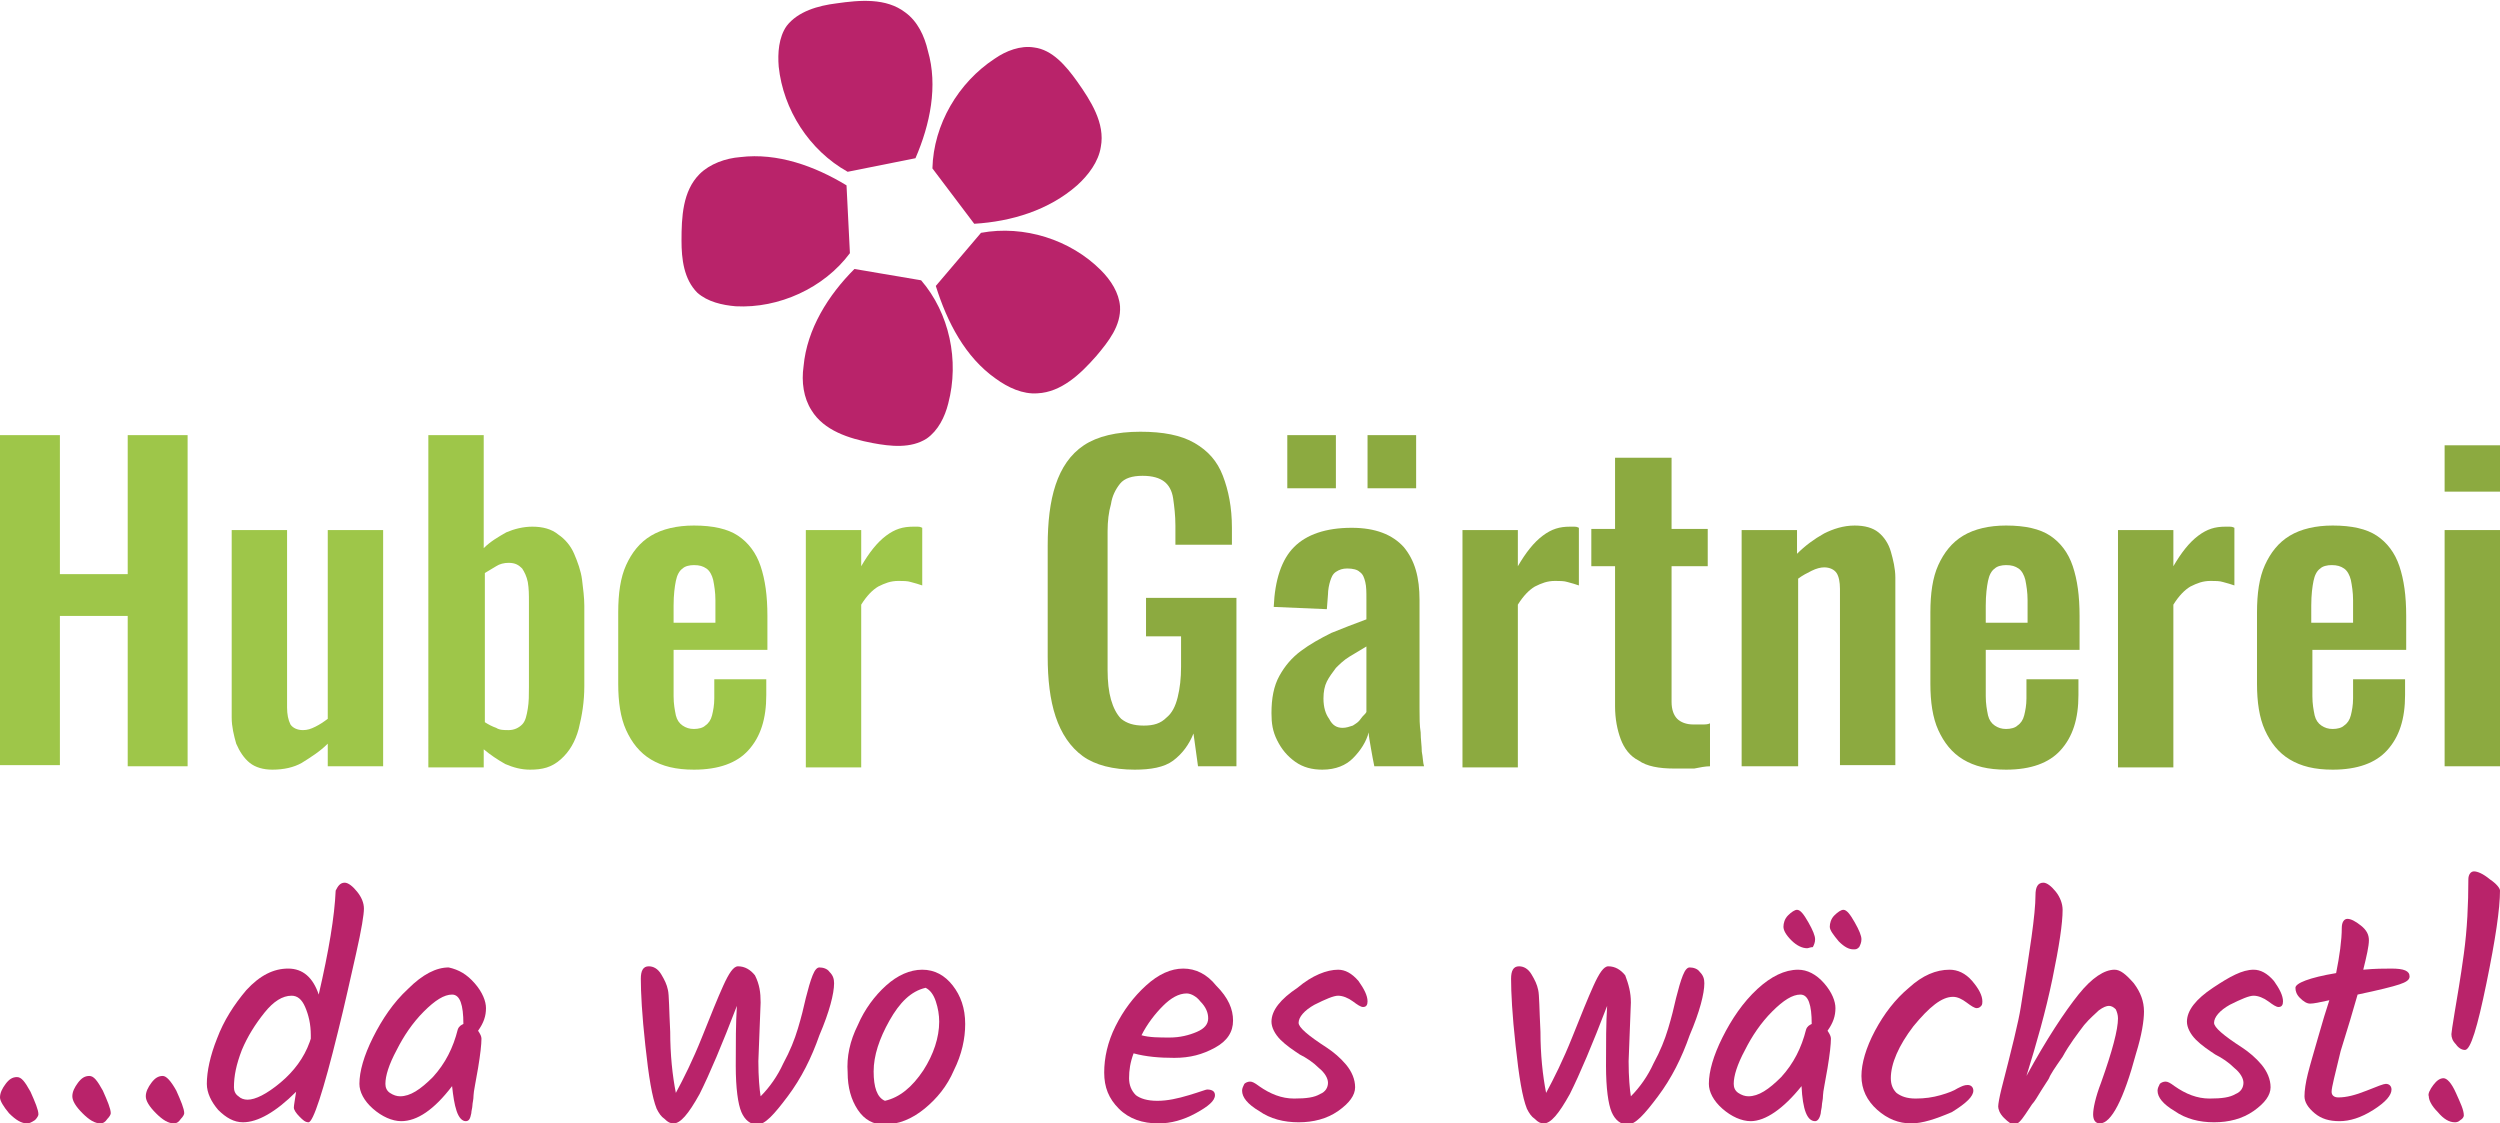 <?xml version="1.0" encoding="utf-8"?>
<!-- Generator: Adobe Illustrator 24.0.2, SVG Export Plug-In . SVG Version: 6.00 Build 0)  -->
<svg version="1.1" id="Ebene_1" xmlns="http://www.w3.org/2000/svg" xmlns:xlink="http://www.w3.org/1999/xlink" x="0px" y="0px"
	 viewBox="0 0 221.2 99.4" style="enable-background:new 0 0 221.2 99.4;" xml:space="preserve">
<style type="text/css">
	.st0{fill:#9EC649;}
	.st1{fill:#8CAA40;}
	.st2{fill:#B9236A;}
</style>
<g>
	<path class="st0" d="M0,67.7V38.5h5.3v12.3h6V38.5h5.3v29.3h-5.3V54.5h-6v13.2H0z"/>
	<path class="st0" d="M24.1,68.1c-0.8,0-1.5-0.2-2-0.6c-0.5-0.4-0.9-1-1.2-1.7c-0.2-0.7-0.4-1.5-0.4-2.3V46.9h4.9v15.7
		c0,0.6,0.1,1.1,0.3,1.5c0.2,0.3,0.6,0.5,1.1,0.5c0.4,0,0.7-0.1,1.1-0.3c0.4-0.2,0.7-0.4,1.1-0.7V46.9h4.9v20.9h-4.9v-2
		c-0.7,0.7-1.5,1.2-2.3,1.7C26,67.9,25.1,68.1,24.1,68.1z"/>
	<path class="st0" d="M46.9,68.1c-0.8,0-1.5-0.2-2.2-0.5c-0.7-0.4-1.3-0.8-1.9-1.3v1.6h-4.9V38.5h4.9v10c0.6-0.6,1.3-1,2-1.4
		c0.7-0.3,1.5-0.5,2.3-0.5c0.9,0,1.7,0.2,2.3,0.7c0.6,0.4,1.1,1,1.4,1.7c0.3,0.7,0.6,1.5,0.7,2.3c0.1,0.8,0.2,1.6,0.2,2.3v7.1
		c0,1.4-0.2,2.6-0.5,3.8c-0.3,1.1-0.8,2-1.6,2.7S48,68.1,46.9,68.1z M45,64.6c0.5,0,0.9-0.2,1.2-0.5c0.3-0.3,0.4-0.8,0.5-1.4
		c0.1-0.6,0.1-1.2,0.1-1.9v-7.5c0-0.7,0-1.2-0.1-1.8c-0.1-0.5-0.3-0.9-0.5-1.2c-0.3-0.3-0.6-0.5-1.2-0.5c-0.4,0-0.8,0.1-1.1,0.3
		s-0.7,0.4-1,0.6v13.2c0.3,0.2,0.7,0.4,1,0.5C44.2,64.6,44.6,64.6,45,64.6z"/>
	<path class="st0" d="M61.4,68.1c-1.6,0-2.8-0.3-3.8-0.9c-1-0.6-1.7-1.5-2.2-2.6s-0.7-2.5-0.7-4.1v-6.3c0-1.7,0.2-3.1,0.7-4.2
		c0.5-1.1,1.2-2,2.2-2.6s2.3-0.9,3.8-0.9c1.7,0,3,0.3,3.9,0.9c0.9,0.6,1.6,1.5,2,2.7s0.6,2.6,0.6,4.4v3h-8.3v4.1
		c0,0.7,0.1,1.2,0.2,1.7c0.1,0.4,0.3,0.7,0.6,0.9c0.3,0.2,0.6,0.3,1,0.3c0.4,0,0.8-0.1,1-0.3c0.3-0.2,0.5-0.5,0.6-0.9
		c0.1-0.4,0.2-0.9,0.2-1.5v-1.7h4.6v1.4c0,2.1-0.5,3.7-1.6,4.9C65.2,67.5,63.6,68.1,61.4,68.1z M59.6,55.1h3.7v-2
		c0-0.7-0.1-1.3-0.2-1.8c-0.1-0.4-0.3-0.8-0.6-1c-0.3-0.2-0.6-0.3-1.1-0.3c-0.4,0-0.8,0.1-1,0.3c-0.3,0.2-0.5,0.6-0.6,1.1
		c-0.1,0.5-0.2,1.2-0.2,2.2V55.1z"/>
	<path class="st0" d="M71.3,67.7V46.9h4.9v3.2c0.7-1.2,1.4-2.1,2.2-2.7s1.5-0.8,2.4-0.8c0.1,0,0.3,0,0.4,0c0.1,0,0.2,0,0.4,0.1v5.1
		c-0.3-0.1-0.6-0.2-1-0.3c-0.3-0.1-0.7-0.1-1.1-0.1c-0.7,0-1.2,0.2-1.8,0.5c-0.5,0.3-1,0.8-1.5,1.6v14.4H71.3z"/>
	<path class="st1" d="M100.4,68.1c-1.9,0-3.5-0.4-4.6-1.2c-1.1-0.8-1.9-2-2.4-3.5c-0.5-1.5-0.7-3.3-0.7-5.3v-9.8
		c0-2.1,0.2-3.9,0.7-5.4c0.5-1.5,1.3-2.7,2.5-3.5c1.2-0.8,2.9-1.2,5-1.2c2,0,3.6,0.3,4.8,1c1.2,0.7,2,1.6,2.5,2.9
		c0.5,1.3,0.8,2.8,0.8,4.6v1.5H104v-1.7c0-0.9-0.1-1.7-0.2-2.4c-0.1-0.7-0.4-1.2-0.8-1.5c-0.4-0.3-1-0.5-1.9-0.5
		c-0.9,0-1.6,0.2-2,0.7c-0.4,0.5-0.7,1.1-0.8,1.8C98.1,45.3,98,46.1,98,47v12.3c0,1,0.1,1.9,0.3,2.6c0.2,0.7,0.5,1.3,0.9,1.7
		c0.5,0.4,1.1,0.6,2,0.6c0.9,0,1.5-0.2,2-0.7c0.5-0.4,0.8-1,1-1.8c0.2-0.8,0.3-1.7,0.3-2.7v-2.7h-3.1v-3.4h8v14.9h-3.4l-0.4-2.9
		c-0.4,1-1,1.8-1.8,2.4S101.8,68.1,100.4,68.1z"/>
	<path class="st1" d="M117,68.1c-0.9,0-1.7-0.2-2.4-0.7c-0.7-0.5-1.2-1.1-1.6-1.9s-0.5-1.5-0.5-2.4c0-1.3,0.2-2.4,0.7-3.3
		c0.5-0.9,1.1-1.6,1.9-2.2s1.7-1.1,2.7-1.6c1-0.4,2-0.8,3.1-1.2V53c0-0.6,0-1.1-0.1-1.5c-0.1-0.4-0.2-0.7-0.5-0.9
		c-0.2-0.2-0.6-0.3-1.1-0.3c-0.4,0-0.7,0.1-1,0.3c-0.3,0.2-0.4,0.5-0.5,0.8c-0.1,0.3-0.2,0.8-0.2,1.2l-0.1,1.3l-4.7-0.2
		c0.1-2.4,0.7-4.2,1.8-5.3c1.1-1.1,2.8-1.7,5.1-1.7c2.1,0,3.6,0.6,4.6,1.7c1,1.2,1.4,2.7,1.4,4.7v9.6c0,0.8,0,1.5,0.1,2.1
		c0,0.6,0.1,1.2,0.1,1.7c0.1,0.5,0.1,1,0.2,1.3h-4.4c-0.1-0.5-0.2-1-0.3-1.6s-0.2-1.1-0.2-1.4c-0.2,0.8-0.7,1.6-1.4,2.3
		C119.1,67.7,118.2,68.1,117,68.1z M113.9,43.2v-4.7h4.3v4.7H113.9z M118.8,64.4c0.3,0,0.6-0.1,0.9-0.2c0.3-0.2,0.5-0.3,0.7-0.6
		s0.4-0.4,0.5-0.6v-5.8c-0.5,0.3-1,0.6-1.5,0.9s-0.9,0.7-1.2,1c-0.3,0.4-0.6,0.8-0.8,1.2s-0.3,0.9-0.3,1.5c0,0.8,0.2,1.4,0.5,1.8
		C117.9,64.2,118.3,64.4,118.8,64.4z M121,43.2v-4.7h4.3v4.7H121z"/>
	<path class="st1" d="M129.4,67.7V46.9h4.9v3.2c0.7-1.2,1.4-2.1,2.2-2.7s1.5-0.8,2.4-0.8c0.1,0,0.3,0,0.4,0c0.1,0,0.2,0,0.4,0.1v5.1
		c-0.3-0.1-0.6-0.2-1-0.3c-0.3-0.1-0.7-0.1-1.1-0.1c-0.7,0-1.2,0.2-1.8,0.5c-0.5,0.3-1,0.8-1.5,1.6v14.4H129.4z"/>
	<path class="st1" d="M148.1,68c-1.3,0-2.4-0.2-3.1-0.7c-0.8-0.4-1.3-1.1-1.6-1.9c-0.3-0.8-0.5-1.8-0.5-2.9V50.1h-2.1v-3.3h2.1v-6.3
		h5v6.3h3.2v3.3h-3.2v12c0,0.7,0.2,1.2,0.5,1.5c0.3,0.3,0.8,0.5,1.4,0.5c0.3,0,0.5,0,0.8,0c0.3,0,0.5,0,0.7-0.1v3.8
		c-0.4,0-0.9,0.1-1.4,0.2C149.3,68,148.7,68,148.1,68z"/>
	<path class="st1" d="M154.1,67.7V46.9h4.9V49c0.7-0.7,1.5-1.3,2.4-1.8c0.8-0.4,1.7-0.7,2.7-0.7c0.9,0,1.6,0.2,2.1,0.6
		c0.5,0.4,0.9,1,1.1,1.7c0.2,0.7,0.4,1.5,0.4,2.3v16.6h-4.9V52.1c0-0.6-0.1-1.1-0.3-1.4c-0.2-0.3-0.6-0.5-1.1-0.5
		c-0.3,0-0.7,0.1-1.1,0.3c-0.4,0.2-0.8,0.4-1.2,0.7v16.6H154.1z"/>
	<path class="st1" d="M177.5,68.1c-1.6,0-2.8-0.3-3.8-0.9c-1-0.6-1.7-1.5-2.2-2.6s-0.7-2.5-0.7-4.1v-6.3c0-1.7,0.2-3.1,0.7-4.2
		c0.5-1.1,1.2-2,2.2-2.6s2.3-0.9,3.8-0.9c1.7,0,3,0.3,3.9,0.9c0.9,0.6,1.6,1.5,2,2.7s0.6,2.6,0.6,4.4v3h-8.3v4.1
		c0,0.7,0.1,1.2,0.2,1.7c0.1,0.4,0.3,0.7,0.6,0.9c0.3,0.2,0.6,0.3,1,0.3c0.4,0,0.8-0.1,1-0.3c0.3-0.2,0.5-0.5,0.6-0.9
		c0.1-0.4,0.2-0.9,0.2-1.5v-1.7h4.6v1.4c0,2.1-0.5,3.7-1.6,4.9C181.3,67.5,179.7,68.1,177.5,68.1z M175.7,55.1h3.7v-2
		c0-0.7-0.1-1.3-0.2-1.8c-0.1-0.4-0.3-0.8-0.6-1c-0.3-0.2-0.6-0.3-1.1-0.3c-0.4,0-0.8,0.1-1,0.3c-0.3,0.2-0.5,0.6-0.6,1.1
		c-0.1,0.5-0.2,1.2-0.2,2.2V55.1z"/>
	<path class="st1" d="M187.4,67.7V46.9h4.9v3.2c0.7-1.2,1.4-2.1,2.2-2.7s1.5-0.8,2.4-0.8c0.1,0,0.3,0,0.4,0c0.1,0,0.2,0,0.4,0.1v5.1
		c-0.3-0.1-0.6-0.2-1-0.3c-0.3-0.1-0.7-0.1-1.1-0.1c-0.7,0-1.2,0.2-1.8,0.5c-0.5,0.3-1,0.8-1.5,1.6v14.4H187.4z"/>
	<path class="st1" d="M206.4,68.1c-1.6,0-2.8-0.3-3.8-0.9c-1-0.6-1.7-1.5-2.2-2.6s-0.7-2.5-0.7-4.1v-6.3c0-1.7,0.2-3.1,0.7-4.2
		c0.5-1.1,1.2-2,2.2-2.6s2.3-0.9,3.8-0.9c1.7,0,3,0.3,3.9,0.9c0.9,0.6,1.6,1.5,2,2.7s0.6,2.6,0.6,4.4v3h-8.3v4.1
		c0,0.7,0.1,1.2,0.2,1.7c0.1,0.4,0.3,0.7,0.6,0.9c0.3,0.2,0.6,0.3,1,0.3c0.4,0,0.8-0.1,1-0.3c0.3-0.2,0.5-0.5,0.6-0.9
		c0.1-0.4,0.2-0.9,0.2-1.5v-1.7h4.6v1.4c0,2.1-0.5,3.7-1.6,4.9C210.2,67.5,208.6,68.1,206.4,68.1z M204.5,55.1h3.7v-2
		c0-0.7-0.1-1.3-0.2-1.8c-0.1-0.4-0.3-0.8-0.6-1c-0.3-0.2-0.6-0.3-1.1-0.3c-0.4,0-0.8,0.1-1,0.3c-0.3,0.2-0.5,0.6-0.6,1.1
		c-0.1,0.5-0.2,1.2-0.2,2.2V55.1z"/>
	<path class="st1" d="M216.3,43.5v-4.1h4.9v4.1H216.3z M216.3,67.7V46.9h4.9v20.9H216.3z"/>
</g>
<g>
	<g>
		<path class="st2" d="M2.4,99.4c-0.5,0-1-0.3-1.6-0.9C0.3,97.9,0,97.4,0,97.1c0-0.4,0.2-0.8,0.5-1.2c0.3-0.4,0.6-0.6,1-0.6
			s0.7,0.4,1.2,1.3c0.4,0.9,0.7,1.6,0.7,2c0,0.1-0.1,0.3-0.3,0.5C2.8,99.3,2.6,99.4,2.4,99.4z"/>
	</g>
	<g>
		<path class="st2" d="M8.9,99.4c-0.5,0-1-0.3-1.6-0.9c-0.6-0.6-0.9-1.1-0.9-1.5c0-0.4,0.2-0.8,0.5-1.2c0.3-0.4,0.6-0.6,1-0.6
			s0.7,0.4,1.2,1.3c0.4,0.9,0.7,1.6,0.7,2c0,0.1-0.1,0.3-0.3,0.5C9.3,99.3,9.1,99.4,8.9,99.4z"/>
	</g>
	<g>
		<path class="st2" d="M15.4,99.4c-0.5,0-1-0.3-1.6-0.9c-0.6-0.6-0.9-1.1-0.9-1.5c0-0.4,0.2-0.8,0.5-1.2c0.3-0.4,0.6-0.6,1-0.6
			c0.3,0,0.7,0.4,1.2,1.3c0.4,0.9,0.7,1.6,0.7,2c0,0.1-0.1,0.3-0.3,0.5C15.8,99.3,15.6,99.4,15.4,99.4z"/>
	</g>
	<g>
		<path class="st2" d="M30.5,78.1c0.3,0,0.7,0.3,1.1,0.8c0.4,0.5,0.6,1,0.6,1.5c0,0.5-0.2,1.8-0.7,4c-0.5,2.2-1,4.5-1.6,6.9
			c-1.3,5.3-2.2,8-2.6,8c-0.3,0-0.5-0.2-0.8-0.5s-0.5-0.6-0.5-0.8c0-0.2,0.1-0.7,0.2-1.4c-1.8,1.8-3.4,2.7-4.7,2.7
			c-0.8,0-1.5-0.4-2.2-1.1c-0.6-0.7-1-1.5-1-2.3c0-1.1,0.3-2.5,0.9-4c0.6-1.6,1.5-3,2.6-4.3c1.2-1.3,2.4-1.9,3.7-1.9
			c1.3,0,2.2,0.8,2.7,2.3c0.9-3.9,1.4-6.9,1.5-9.2C29.9,78.4,30.1,78.1,30.5,78.1z M27.5,91.6c0-1-0.2-1.8-0.5-2.5
			c-0.3-0.7-0.7-1-1.2-1c-0.8,0-1.6,0.5-2.4,1.5c-0.8,1-1.5,2.1-2,3.3c-0.5,1.3-0.7,2.3-0.7,3.3c0,0.3,0.1,0.6,0.4,0.8
			c0.2,0.2,0.5,0.3,0.8,0.3c0.7,0,1.7-0.5,2.9-1.5c1.2-1,2.1-2.2,2.6-3.6l0.1-0.3V91.6z"/>
	</g>
	<g>
		<path class="st2" d="M42,87c0.7,0.8,1,1.6,1,2.2c0,0.7-0.2,1.3-0.7,2c0.2,0.3,0.3,0.5,0.3,0.7c0,0.5-0.1,1.4-0.3,2.6
			c-0.2,1.2-0.4,2.1-0.4,2.4c0,0.4-0.1,0.7-0.1,0.9c0,0.2-0.1,0.5-0.1,0.7c-0.1,0.5-0.2,0.7-0.5,0.7c-0.3,0-0.6-0.3-0.8-0.9
			c-0.2-0.6-0.3-1.3-0.4-2.2c-1.6,2.1-3.1,3.1-4.5,3.1c-0.8,0-1.7-0.4-2.5-1.1c-0.8-0.7-1.2-1.5-1.2-2.2c0-1.1,0.4-2.5,1.2-4.1
			c0.8-1.6,1.8-3.1,3.1-4.3c1.3-1.3,2.5-1.9,3.6-1.9C40.6,85.8,41.3,86.2,42,87z M41,90.6c0-1.7-0.3-2.6-1-2.6
			c-0.7,0-1.5,0.5-2.5,1.5c-1,1-1.8,2.2-2.4,3.4c-0.7,1.3-1,2.3-1,3c0,0.3,0.1,0.6,0.4,0.8c0.3,0.2,0.6,0.3,0.9,0.3
			c0.9,0,1.8-0.6,2.9-1.7c1.1-1.2,1.8-2.6,2.2-4.2C40.6,90.8,40.8,90.7,41,90.6L41,90.6z"/>
	</g>
	<g>
		<path class="st2" d="M67.3,88.7l-0.2,5.2c0,1.4,0.1,2.5,0.2,3.1c0.8-0.8,1.5-1.8,2-2.9c0.6-1.1,1-2.1,1.3-3.1
			c0.3-1,0.5-1.8,0.7-2.7c0.2-0.8,0.4-1.5,0.6-2c0.2-0.5,0.4-0.7,0.6-0.7c0.3,0,0.7,0.1,0.9,0.4c0.3,0.3,0.4,0.6,0.4,1
			c0,0.9-0.4,2.5-1.3,4.6c-0.7,2-1.6,3.8-2.8,5.4c-1.2,1.6-2,2.5-2.7,2.5c-0.6,0-1.1-0.4-1.4-1.1c-0.3-0.7-0.5-2.1-0.5-4.1
			c0-2,0-3.8,0.1-5.3c-1.3,3.4-2.4,6-3.3,7.8c-1,1.8-1.7,2.6-2.3,2.6c-0.3,0-0.5-0.1-0.8-0.4c-0.3-0.2-0.5-0.5-0.7-0.9
			c-0.4-1-0.7-2.8-1-5.6c-0.3-2.7-0.4-4.7-0.4-5.9c0-0.7,0.2-1.1,0.7-1.1c0.4,0,0.8,0.2,1.1,0.7c0.3,0.5,0.5,0.9,0.6,1.4
			c0.1,0.4,0.1,1.7,0.2,3.7c0,2,0.2,3.9,0.5,5.4c0.7-1.3,1.5-2.9,2.3-4.9c0.8-2,1.4-3.5,1.9-4.6c0.5-1.1,0.9-1.7,1.3-1.7
			c0.6,0,1.1,0.3,1.5,0.8C67.2,87.1,67.3,87.8,67.3,88.7z"/>
	</g>
	<g>
		<path class="st2" d="M75.9,90.7c0.6-1.4,1.5-2.6,2.5-3.5c1-0.9,2.1-1.4,3.2-1.4c1.1,0,2,0.5,2.7,1.4c0.7,0.9,1.1,2,1.1,3.4
			c0,1.3-0.3,2.7-1,4.1c-0.6,1.4-1.5,2.5-2.6,3.4c-1.1,0.9-2.3,1.4-3.6,1.4c-0.9,0-1.7-0.4-2.3-1.3c-0.6-0.9-0.9-2-0.9-3.3
			C74.9,93.5,75.2,92.1,75.9,90.7z M83.1,90.4c0-0.6-0.1-1.2-0.3-1.8c-0.2-0.6-0.5-1-0.9-1.2c-1.3,0.3-2.3,1.3-3.2,2.9
			c-0.9,1.6-1.4,3.1-1.4,4.5c0,1.4,0.3,2.3,1,2.6c1.3-0.3,2.4-1.2,3.4-2.7C82.6,93.3,83.1,91.8,83.1,90.4z"/>
	</g>
	<g>
		<path class="st2" d="M109.1,90.3c0,1-0.5,1.8-1.6,2.4c-1.1,0.6-2.2,0.9-3.6,0.9c-1.3,0-2.5-0.1-3.6-0.4c-0.3,0.8-0.4,1.5-0.4,2.2
			c0,0.6,0.2,1.1,0.6,1.5c0.4,0.3,1,0.5,1.9,0.5c0.9,0,1.8-0.2,2.8-0.5c1-0.3,1.5-0.5,1.6-0.5c0.5,0,0.7,0.2,0.7,0.5
			c0,0.5-0.6,1-1.7,1.6c-1.1,0.6-2.2,0.9-3.3,0.9c-1.4,0-2.6-0.4-3.5-1.3c-0.9-0.9-1.3-1.9-1.3-3.2c0-1.3,0.3-2.7,1-4.1
			c0.7-1.4,1.6-2.6,2.7-3.6c1.1-1,2.2-1.5,3.3-1.5c1.1,0,2.1,0.5,2.9,1.5C108.7,88.3,109.1,89.3,109.1,90.3z M105,87.9
			c-0.7,0-1.4,0.4-2.1,1.1c-0.7,0.7-1.4,1.6-1.9,2.6c0.7,0.2,1.6,0.2,2.5,0.2c0.9,0,1.7-0.2,2.4-0.5c0.7-0.3,1-0.7,1-1.2
			c0-0.5-0.2-1-0.7-1.5C105.9,88.2,105.4,87.9,105,87.9z"/>
	</g>
	<g>
		<path class="st2" d="M118.4,85.8c0.6,0,1.2,0.3,1.8,1c0.5,0.7,0.8,1.3,0.8,1.8c0,0.3-0.1,0.5-0.4,0.5c-0.2,0-0.5-0.2-0.9-0.5
			c-0.4-0.3-0.9-0.5-1.3-0.5s-1.1,0.3-2.1,0.8c-0.9,0.5-1.4,1.1-1.4,1.6c0,0.4,0.8,1.1,2.5,2.2c0.6,0.4,1.2,0.9,1.7,1.5
			c0.5,0.6,0.8,1.3,0.8,2c0,0.7-0.5,1.4-1.5,2.1c-1,0.7-2.2,1-3.5,1c-1.3,0-2.5-0.3-3.5-1c-1-0.6-1.5-1.2-1.5-1.8
			c0-0.2,0.1-0.4,0.2-0.6c0.1-0.1,0.3-0.2,0.5-0.2s0.4,0.1,0.8,0.4c1,0.7,2,1.1,3.1,1.1c1.1,0,1.8-0.1,2.3-0.4
			c0.5-0.2,0.7-0.6,0.7-1c0-0.4-0.3-0.9-0.8-1.3c-0.5-0.5-1.1-0.9-1.7-1.2c-0.6-0.4-1.2-0.8-1.7-1.3c-0.5-0.5-0.8-1.1-0.8-1.6
			c0-1,0.8-2,2.3-3C116.1,86.3,117.4,85.8,118.4,85.8z"/>
	</g>
	<g>
		<path class="st2" d="M144.3,88.7l-0.2,5.2c0,1.4,0.1,2.5,0.2,3.1c0.8-0.8,1.5-1.8,2-2.9c0.6-1.1,1-2.1,1.3-3.1
			c0.3-1,0.5-1.8,0.7-2.7c0.2-0.8,0.4-1.5,0.6-2c0.2-0.5,0.4-0.7,0.6-0.7c0.3,0,0.7,0.1,0.9,0.4c0.3,0.3,0.4,0.6,0.4,1
			c0,0.9-0.4,2.5-1.3,4.6c-0.7,2-1.6,3.8-2.8,5.4c-1.2,1.6-2,2.5-2.7,2.5c-0.6,0-1.1-0.4-1.4-1.1c-0.3-0.7-0.5-2.1-0.5-4.1
			c0-2,0-3.8,0.1-5.3c-1.3,3.4-2.4,6-3.3,7.8c-1,1.8-1.7,2.6-2.3,2.6c-0.3,0-0.5-0.1-0.8-0.4c-0.3-0.2-0.5-0.5-0.7-0.9
			c-0.4-1-0.7-2.8-1-5.6c-0.3-2.7-0.4-4.7-0.4-5.9c0-0.7,0.2-1.1,0.7-1.1c0.4,0,0.8,0.2,1.1,0.7c0.3,0.5,0.5,0.9,0.6,1.4
			c0.1,0.4,0.1,1.7,0.2,3.7c0,2,0.2,3.9,0.5,5.4c0.7-1.3,1.5-2.9,2.3-4.9c0.8-2,1.4-3.5,1.9-4.6c0.5-1.1,0.9-1.7,1.3-1.7
			c0.6,0,1.1,0.3,1.5,0.8C144.1,87.1,144.3,87.8,144.3,88.7z"/>
	</g>
	<g>
		<path class="st2" d="M159.1,85.8c0.8,0,1.6,0.4,2.3,1.2c0.7,0.8,1,1.6,1,2.2c0,0.7-0.2,1.3-0.7,2c0.2,0.3,0.3,0.5,0.3,0.7
			c0,0.5-0.1,1.4-0.3,2.6c-0.2,1.2-0.4,2.1-0.4,2.4c0,0.4-0.1,0.7-0.1,0.9c0,0.2-0.1,0.5-0.1,0.7c-0.1,0.5-0.3,0.7-0.5,0.7
			c-0.7,0-1.1-1-1.2-3.1c-1.6,2-3.2,3.1-4.5,3.1c-0.8,0-1.7-0.4-2.5-1.1c-0.8-0.7-1.2-1.5-1.2-2.2c0-1.1,0.4-2.5,1.2-4.1
			c0.8-1.6,1.8-3.1,3.1-4.3C156.7,86.4,157.9,85.8,159.1,85.8z M160.3,90.6c0-1.7-0.3-2.6-1-2.6c-0.7,0-1.5,0.5-2.5,1.5
			c-1,1-1.8,2.2-2.4,3.4c-0.7,1.3-1,2.3-1,3c0,0.3,0.1,0.6,0.4,0.8c0.3,0.2,0.6,0.3,0.9,0.3c0.9,0,1.8-0.6,2.9-1.7
			c1.1-1.2,1.8-2.6,2.2-4.2C159.9,90.8,160.1,90.7,160.3,90.6L160.3,90.6z M159.9,83.9c-0.4,0-0.9-0.2-1.4-0.7
			c-0.5-0.5-0.7-0.9-0.7-1.2c0-0.3,0.1-0.7,0.4-1c0.3-0.3,0.6-0.5,0.8-0.5c0.3,0,0.6,0.4,1,1.1c0.4,0.7,0.6,1.2,0.6,1.5
			c0,0.3-0.1,0.5-0.2,0.7C160.2,83.8,160,83.9,159.9,83.9z M161.9,82c0-0.3,0.1-0.7,0.4-1c0.3-0.3,0.6-0.5,0.8-0.5
			c0.3,0,0.6,0.4,1,1.1c0.4,0.7,0.6,1.2,0.6,1.5c0,0.3-0.1,0.5-0.2,0.7c-0.2,0.2-0.3,0.2-0.5,0.2c-0.4,0-0.8-0.2-1.3-0.7
			C162.2,82.7,161.9,82.3,161.9,82z"/>
	</g>
	<g>
		<path class="st2" d="M169.1,99.4c-1.1,0-2.1-0.4-3-1.2c-0.9-0.8-1.4-1.8-1.4-3c0-1.1,0.4-2.5,1.2-4c0.8-1.5,1.8-2.8,3-3.8
			c1.2-1.1,2.4-1.6,3.6-1.6c0.7,0,1.4,0.3,2,1c0.6,0.7,0.9,1.3,0.9,1.8c0,0.1,0,0.3-0.1,0.4c-0.1,0.1-0.2,0.2-0.4,0.2
			c-0.2,0-0.5-0.2-0.9-0.5s-0.8-0.5-1.2-0.5c-1,0-2.1,0.9-3.5,2.6c-1.3,1.7-2,3.3-2,4.6c0,0.6,0.2,1,0.5,1.3
			c0.4,0.3,0.9,0.5,1.7,0.5s1.5-0.1,2.2-0.3c0.7-0.2,1.2-0.4,1.5-0.6c0.4-0.2,0.6-0.3,0.9-0.3c0.3,0,0.5,0.2,0.5,0.5
			c0,0.5-0.6,1.1-1.9,1.9C171.3,99,170.1,99.4,169.1,99.4z"/>
	</g>
	<g>
		<path class="st2" d="M180.1,79.2c0-0.7,0.2-1.1,0.7-1.1c0.3,0,0.7,0.3,1.1,0.8c0.4,0.5,0.6,1.1,0.6,1.6c0,1.2-0.3,3.2-0.9,6.1
			c-0.6,2.9-1.4,5.7-2.3,8.6c1.8-3.3,3.4-5.7,4.6-7.2c1.2-1.5,2.3-2.2,3.2-2.2c0.5,0,1,0.4,1.7,1.2c0.6,0.8,0.9,1.6,0.9,2.5
			c0,0.8-0.2,2.1-0.7,3.7c-1.1,4.1-2.2,6.2-3.2,6.2c-0.4,0-0.6-0.3-0.6-0.8c0-0.5,0.2-1.5,0.7-2.8c1-2.8,1.5-4.7,1.5-5.7
			c0-0.3-0.1-0.6-0.2-0.8c-0.2-0.2-0.4-0.3-0.6-0.3s-0.5,0.1-0.9,0.4c-0.3,0.3-0.8,0.7-1.3,1.3c-0.6,0.8-1.3,1.7-1.9,2.8
			c-0.7,1-1.1,1.6-1.2,1.9c-0.1,0.2-0.4,0.6-0.7,1.1c-0.3,0.5-0.6,1-0.8,1.2c-0.2,0.3-0.4,0.6-0.6,0.9c-0.4,0.6-0.7,0.9-1,0.9
			c-0.2,0-0.5-0.2-0.9-0.6c-0.4-0.4-0.5-0.8-0.5-1s0.1-0.8,0.3-1.6c0.9-3.5,1.5-5.9,1.7-7.2C179.6,84.1,180.1,80.9,180.1,79.2z"/>
	</g>
	<g>
		<path class="st2" d="M199.4,85.8c0.6,0,1.2,0.3,1.8,1c0.5,0.7,0.8,1.3,0.8,1.8c0,0.3-0.1,0.5-0.4,0.5c-0.2,0-0.5-0.2-0.9-0.5
			c-0.4-0.3-0.9-0.5-1.3-0.5c-0.4,0-1.1,0.3-2.1,0.8c-0.9,0.5-1.4,1.1-1.4,1.6c0,0.4,0.8,1.1,2.5,2.2c0.6,0.4,1.2,0.9,1.7,1.5
			c0.5,0.6,0.8,1.3,0.8,2c0,0.7-0.5,1.4-1.5,2.1c-1,0.7-2.2,1-3.5,1c-1.3,0-2.5-0.3-3.5-1c-1-0.6-1.5-1.2-1.5-1.8
			c0-0.2,0.1-0.4,0.2-0.6c0.1-0.1,0.3-0.2,0.5-0.2c0.2,0,0.4,0.1,0.8,0.4c1,0.7,2,1.1,3.1,1.1s1.8-0.1,2.3-0.4
			c0.5-0.2,0.7-0.6,0.7-1c0-0.4-0.3-0.9-0.8-1.3c-0.5-0.5-1.1-0.9-1.7-1.2c-0.6-0.4-1.2-0.8-1.7-1.3c-0.5-0.5-0.8-1.1-0.8-1.6
			c0-1,0.8-2,2.3-3S198.4,85.8,199.4,85.8z"/>
	</g>
	<g>
		<path class="st2" d="M206.3,96.6c0,0.3,0.2,0.5,0.6,0.5c0.7,0,1.5-0.2,2.5-0.6c1-0.4,1.5-0.6,1.7-0.6c0.3,0,0.5,0.2,0.5,0.5
			c0,0.5-0.5,1.1-1.6,1.8c-1.1,0.7-2.1,1-3,1c-0.9,0-1.6-0.2-2.2-0.7c-0.6-0.5-0.9-1-0.9-1.5s0.1-1.2,0.3-2c0.2-0.8,0.5-1.8,0.9-3.2
			s0.7-2.4,1-3.3c-0.9,0.2-1.4,0.3-1.7,0.3s-0.6-0.2-0.9-0.5c-0.3-0.3-0.4-0.6-0.4-0.9c0-0.4,1.2-0.9,3.6-1.3c0.3-1.5,0.5-2.9,0.5-4
			c0-0.5,0.2-0.8,0.5-0.8c0.3,0,0.7,0.2,1.2,0.6c0.5,0.4,0.7,0.8,0.7,1.3c0,0.5-0.2,1.4-0.5,2.6c1-0.1,1.9-0.1,2.5-0.1
			c1.1,0,1.6,0.2,1.6,0.7c0,0.3-0.3,0.5-0.9,0.7c-0.6,0.2-1.8,0.5-3.7,0.9c-0.4,1.4-0.9,3.1-1.5,5C206.6,95.1,206.3,96.2,206.3,96.6
			z"/>
	</g>
	<g>
		<path class="st2" d="M215.3,96c0.3-0.4,0.6-0.6,0.9-0.6s0.7,0.4,1.1,1.3c0.4,0.9,0.7,1.5,0.7,2c0,0.1-0.1,0.3-0.3,0.4
			c-0.2,0.2-0.4,0.2-0.5,0.2c-0.5,0-1-0.3-1.5-0.9c-0.6-0.6-0.8-1.1-0.8-1.4C214.8,96.8,215,96.4,215.3,96z M218.9,77.1
			c0.3,0,0.8,0.2,1.4,0.7c0.6,0.4,0.9,0.8,0.9,1c0,1.6-0.4,4.3-1.2,8.2c-0.8,3.9-1.4,5.9-1.9,5.9c-0.3,0-0.6-0.2-0.8-0.5
			c-0.3-0.3-0.4-0.6-0.4-0.9c0-0.1,0.1-0.8,0.3-2c0.2-1.2,0.5-2.9,0.8-5.1c0.3-2.2,0.4-4.4,0.4-6.6
			C218.4,77.4,218.6,77.1,218.9,77.1z"/>
	</g>
</g>
<g>
	<g>
		<path class="st2" d="M75,15.2c-3.4-1.9-5.7-5.5-6.1-9.3c-0.1-1.2,0-2.6,0.7-3.6c1-1.3,2.8-1.8,4.4-2c2.1-0.3,4.4-0.5,6.1,0.8
			c1.1,0.8,1.7,2.1,2,3.4C83,7.6,82.3,11,81,14"/>
	</g>
	<g>
		<path class="st2" d="M82.5,14.9c0.1-3.9,2.3-7.6,5.5-9.7c1-0.7,2.3-1.2,3.5-1c1.6,0.2,2.8,1.6,3.8,3c1.2,1.7,2.5,3.7,2.1,5.8
			c-0.2,1.3-1.1,2.5-2.1,3.4c-2.5,2.2-5.8,3.2-9.1,3.4"/>
	</g>
	<g>
		<path class="st2" d="M86.8,20.6c3.8-0.7,7.9,0.6,10.6,3.3c0.9,0.9,1.6,2,1.7,3.2c0.1,1.7-1,3.1-2.1,4.4c-1.4,1.6-3.1,3.2-5.2,3.3
			c-1.3,0.1-2.6-0.5-3.7-1.3c-2.7-1.9-4.3-5-5.3-8.2"/>
	</g>
	<g>
		<path class="st2" d="M81.5,24.8c2.5,2.9,3.4,7.1,2.4,10.9c-0.3,1.2-0.9,2.4-1.9,3.1c-1.4,0.9-3.2,0.7-4.8,0.4
			c-2.1-0.4-4.3-1.1-5.4-2.9c-0.7-1.1-0.9-2.5-0.7-3.9c0.3-3.3,2.2-6.3,4.5-8.6"/>
	</g>
	<g>
		<path class="st2" d="M75.2,22.4c-2.3,3.1-6.3,4.9-10.1,4.7c-1.2-0.1-2.5-0.4-3.4-1.2c-1.2-1.2-1.4-3-1.4-4.6
			c0-2.1,0.1-4.4,1.6-5.9c0.9-0.9,2.3-1.4,3.6-1.5c3.3-0.4,6.6,0.8,9.4,2.5"/>
	</g>
</g>
</svg>
